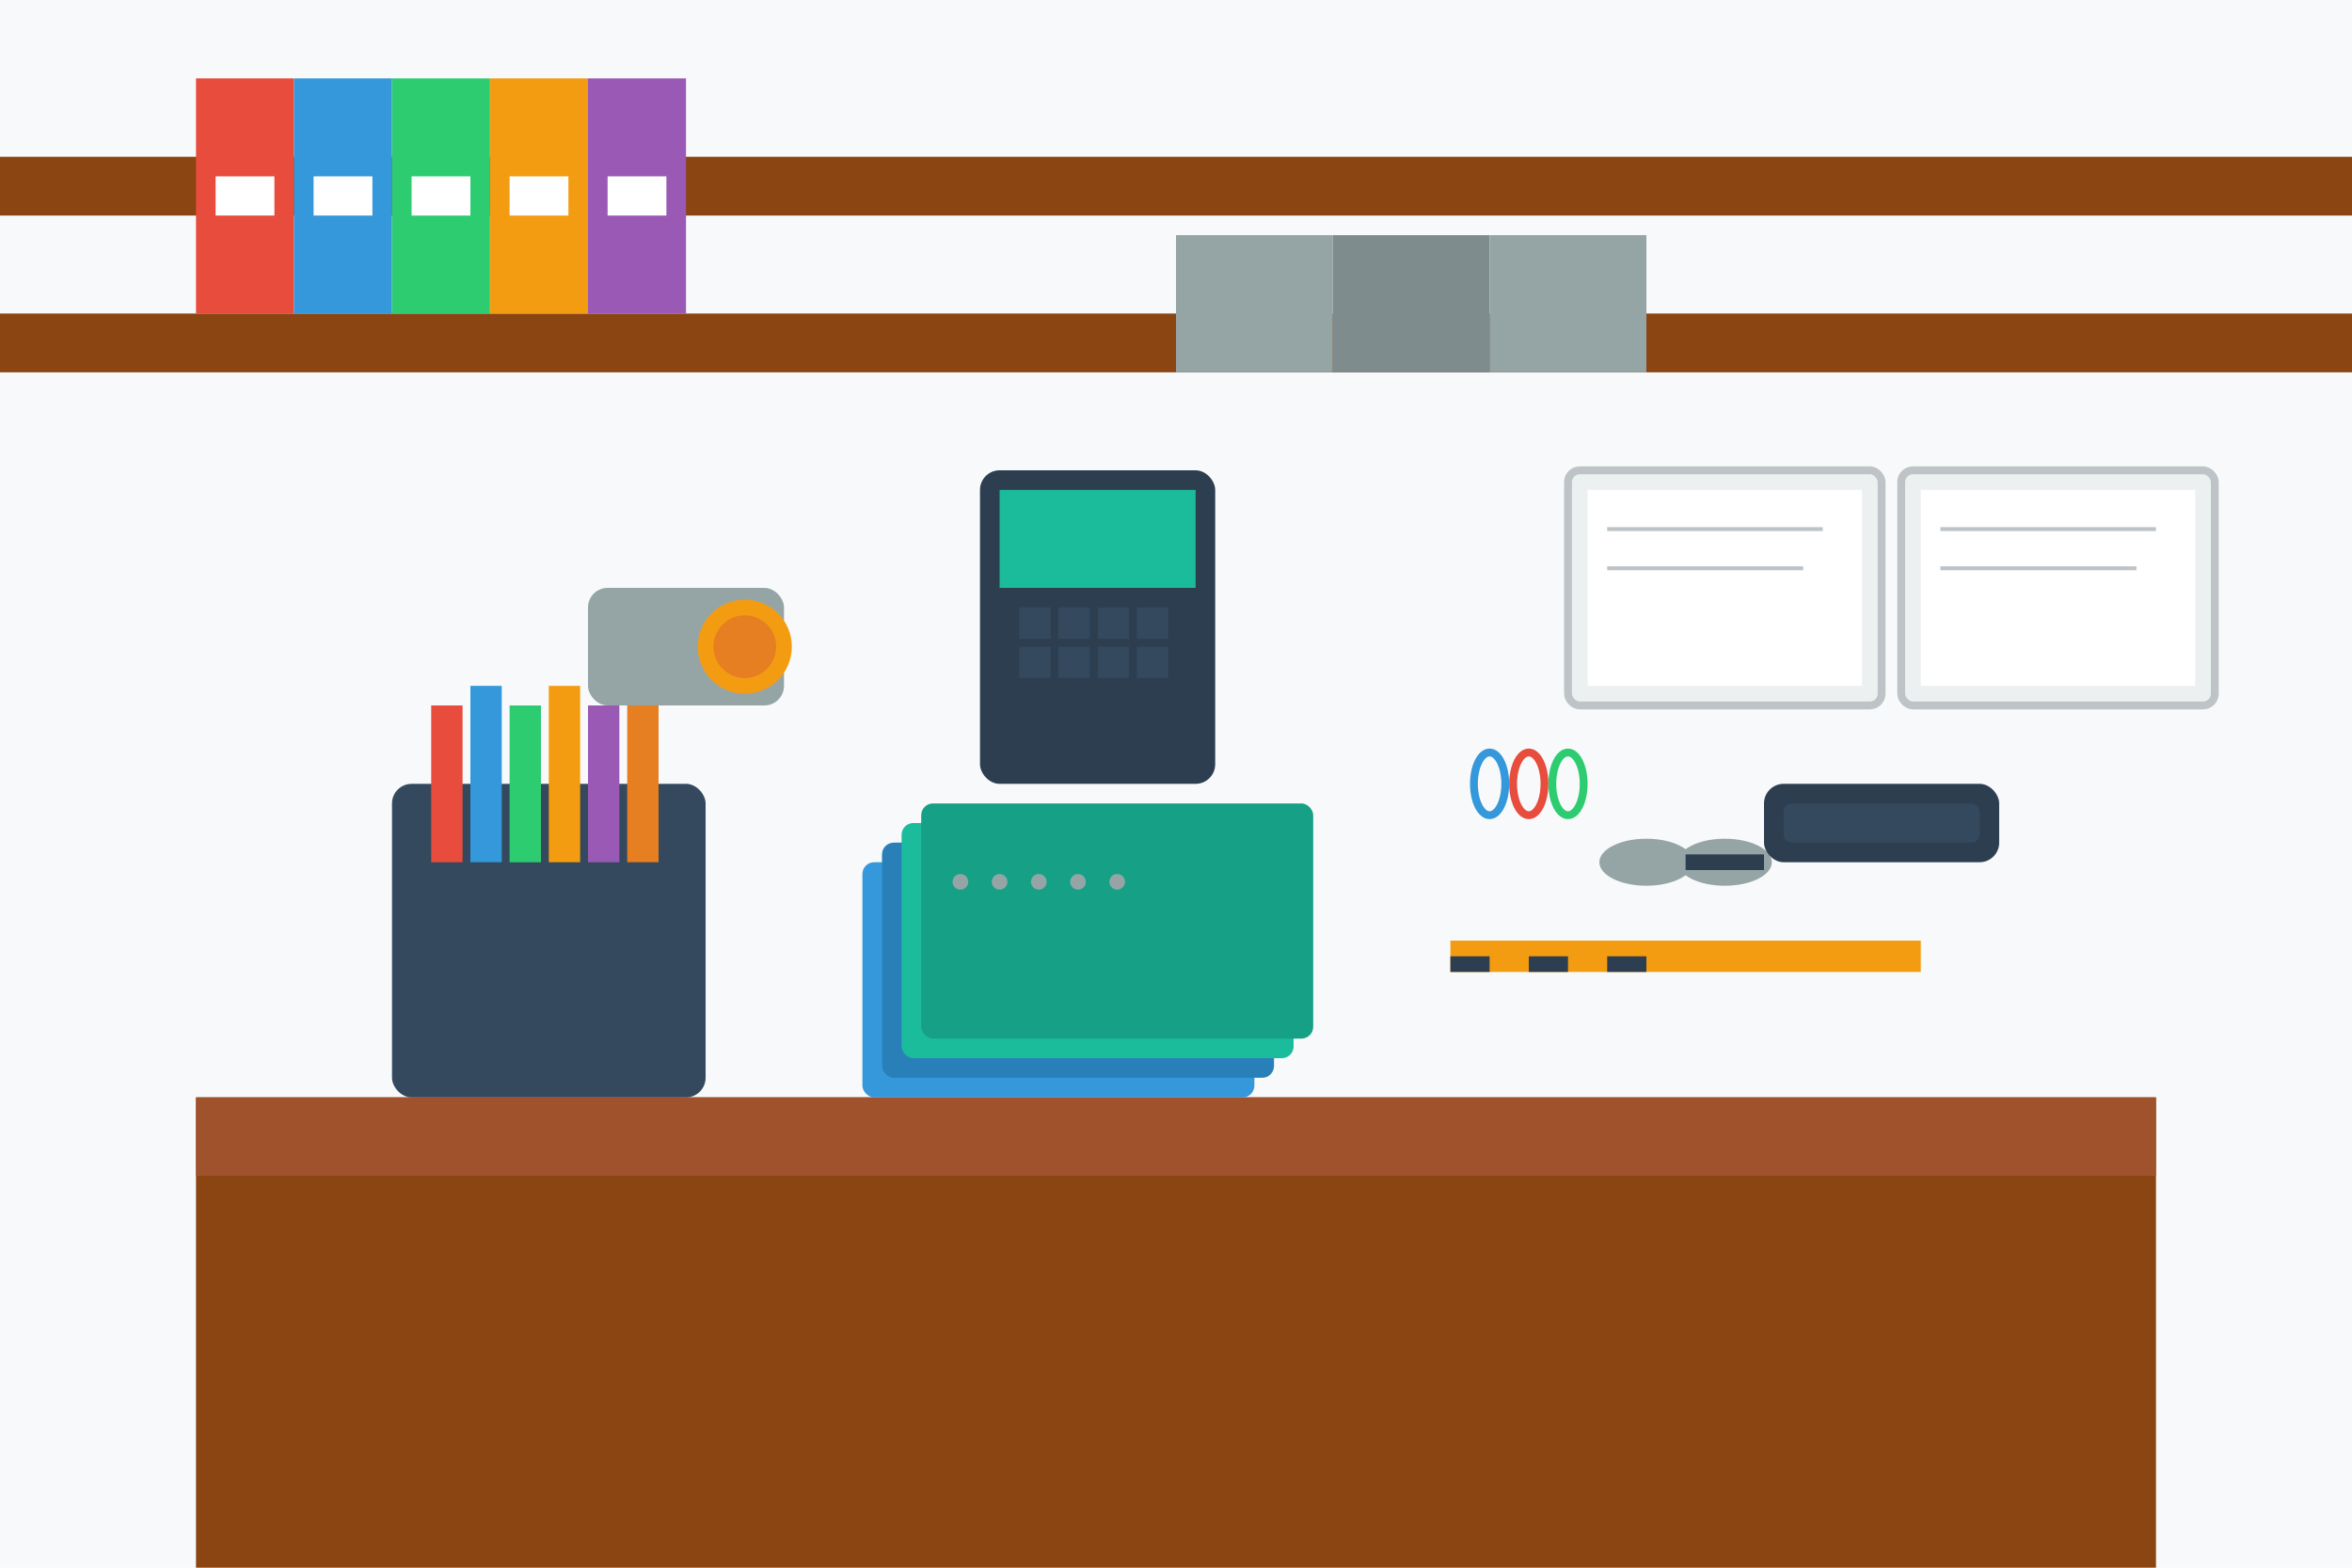 <svg xmlns="http://www.w3.org/2000/svg" viewBox="0 0 600 400" width="600" height="400">
    <!-- Background -->
    <rect width="600" height="400" fill="#f8f9fa"/>
    
    <!-- Office desk -->
    <rect x="50" y="280" width="500" height="120" fill="#8B4513"/>
    <rect x="50" y="280" width="500" height="20" fill="#A0522D"/>
    
    <!-- Organized stationery items -->
    <!-- Pen organizer -->
    <rect x="100" y="200" width="80" height="80" rx="5" fill="#34495e"/>
    <rect x="110" y="180" width="8" height="40" fill="#e74c3c"/>
    <rect x="120" y="175" width="8" height="45" fill="#3498db"/>
    <rect x="130" y="180" width="8" height="40" fill="#2ecc71"/>
    <rect x="140" y="175" width="8" height="45" fill="#f39c12"/>
    <rect x="150" y="180" width="8" height="40" fill="#9b59b6"/>
    <rect x="160" y="175" width="8" height="45" fill="#e67e22"/>
    
    <!-- Stack of notebooks -->
    <rect x="220" y="220" width="100" height="60" rx="3" fill="#3498db"/>
    <rect x="225" y="215" width="100" height="60" rx="3" fill="#2980b9"/>
    <rect x="230" y="210" width="100" height="60" rx="3" fill="#1abc9c"/>
    <rect x="235" y="205" width="100" height="60" rx="3" fill="#16a085"/>
    
    <!-- Spiral binding -->
    <circle cx="245" cy="225" r="2" fill="#95a5a6"/>
    <circle cx="255" cy="225" r="2" fill="#95a5a6"/>
    <circle cx="265" cy="225" r="2" fill="#95a5a6"/>
    <circle cx="275" cy="225" r="2" fill="#95a5a6"/>
    <circle cx="285" cy="225" r="2" fill="#95a5a6"/>
    
    <!-- Ruler and scissors -->
    <rect x="370" y="240" width="120" height="8" fill="#f39c12"/>
    <rect x="370" y="244" width="10" height="4" fill="#2c3e50"/>
    <rect x="390" y="244" width="10" height="4" fill="#2c3e50"/>
    <rect x="410" y="244" width="10" height="4" fill="#2c3e50"/>
    
    <!-- Scissors -->
    <ellipse cx="420" cy="220" rx="12" ry="6" fill="#95a5a6"/>
    <ellipse cx="440" cy="220" rx="12" ry="6" fill="#95a5a6"/>
    <rect x="430" y="218" width="20" height="4" fill="#2c3e50"/>
    
    <!-- Paper clips -->
    <ellipse cx="380" cy="200" rx="4" ry="8" fill="none" stroke="#3498db" stroke-width="2"/>
    <ellipse cx="390" cy="200" rx="4" ry="8" fill="none" stroke="#e74c3c" stroke-width="2"/>
    <ellipse cx="400" cy="200" rx="4" ry="8" fill="none" stroke="#2ecc71" stroke-width="2"/>
    
    <!-- Stapler -->
    <rect x="450" y="200" width="60" height="20" rx="5" fill="#2c3e50"/>
    <rect x="455" y="205" width="50" height="10" rx="2" fill="#34495e"/>
    
    <!-- Tape dispenser -->
    <rect x="150" y="150" width="50" height="30" rx="5" fill="#95a5a6"/>
    <circle cx="190" cy="165" r="12" fill="#f39c12"/>
    <circle cx="190" cy="165" r="8" fill="#e67e22"/>
    
    <!-- Filing trays -->
    <rect x="400" y="120" width="80" height="60" rx="3" fill="#ecf0f1" stroke="#bdc3c7" stroke-width="2"/>
    <rect x="485" y="120" width="80" height="60" rx="3" fill="#ecf0f1" stroke="#bdc3c7" stroke-width="2"/>
    
    <!-- Documents in trays -->
    <rect x="405" y="125" width="70" height="50" fill="#ffffff"/>
    <rect x="490" y="125" width="70" height="50" fill="#ffffff"/>
    <line x1="410" y1="135" x2="465" y2="135" stroke="#bdc3c7" stroke-width="1"/>
    <line x1="410" y1="145" x2="460" y2="145" stroke="#bdc3c7" stroke-width="1"/>
    <line x1="495" y1="135" x2="550" y2="135" stroke="#bdc3c7" stroke-width="1"/>
    <line x1="495" y1="145" x2="545" y2="145" stroke="#bdc3c7" stroke-width="1"/>
    
    <!-- Wall shelves -->
    <rect x="0" y="80" width="600" height="15" fill="#8B4513"/>
    <rect x="0" y="40" width="600" height="15" fill="#8B4513"/>
    
    <!-- Binders on shelves -->
    <rect x="50" y="20" width="25" height="60" fill="#e74c3c"/>
    <rect x="75" y="20" width="25" height="60" fill="#3498db"/>
    <rect x="100" y="20" width="25" height="60" fill="#2ecc71"/>
    <rect x="125" y="20" width="25" height="60" fill="#f39c12"/>
    <rect x="150" y="20" width="25" height="60" fill="#9b59b6"/>
    
    <!-- Labels on binders -->
    <rect x="55" y="45" width="15" height="10" fill="#ffffff"/>
    <rect x="80" y="45" width="15" height="10" fill="#ffffff"/>
    <rect x="105" y="45" width="15" height="10" fill="#ffffff"/>
    <rect x="130" y="45" width="15" height="10" fill="#ffffff"/>
    <rect x="155" y="45" width="15" height="10" fill="#ffffff"/>
    
    <!-- Storage boxes -->
    <rect x="300" y="60" width="40" height="35" fill="#95a5a6"/>
    <rect x="340" y="60" width="40" height="35" fill="#7f8c8d"/>
    <rect x="380" y="60" width="40" height="35" fill="#95a5a6"/>
    
    <!-- Calculator -->
    <rect x="250" y="120" width="60" height="80" rx="5" fill="#2c3e50"/>
    <rect x="255" y="125" width="50" height="25" fill="#1abc9c"/>
    <rect x="260" y="155" width="8" height="8" fill="#34495e"/>
    <rect x="270" y="155" width="8" height="8" fill="#34495e"/>
    <rect x="280" y="155" width="8" height="8" fill="#34495e"/>
    <rect x="290" y="155" width="8" height="8" fill="#34495e"/>
    <rect x="260" y="165" width="8" height="8" fill="#34495e"/>
    <rect x="270" y="165" width="8" height="8" fill="#34495e"/>
    <rect x="280" y="165" width="8" height="8" fill="#34495e"/>
    <rect x="290" y="165" width="8" height="8" fill="#34495e"/>
</svg>